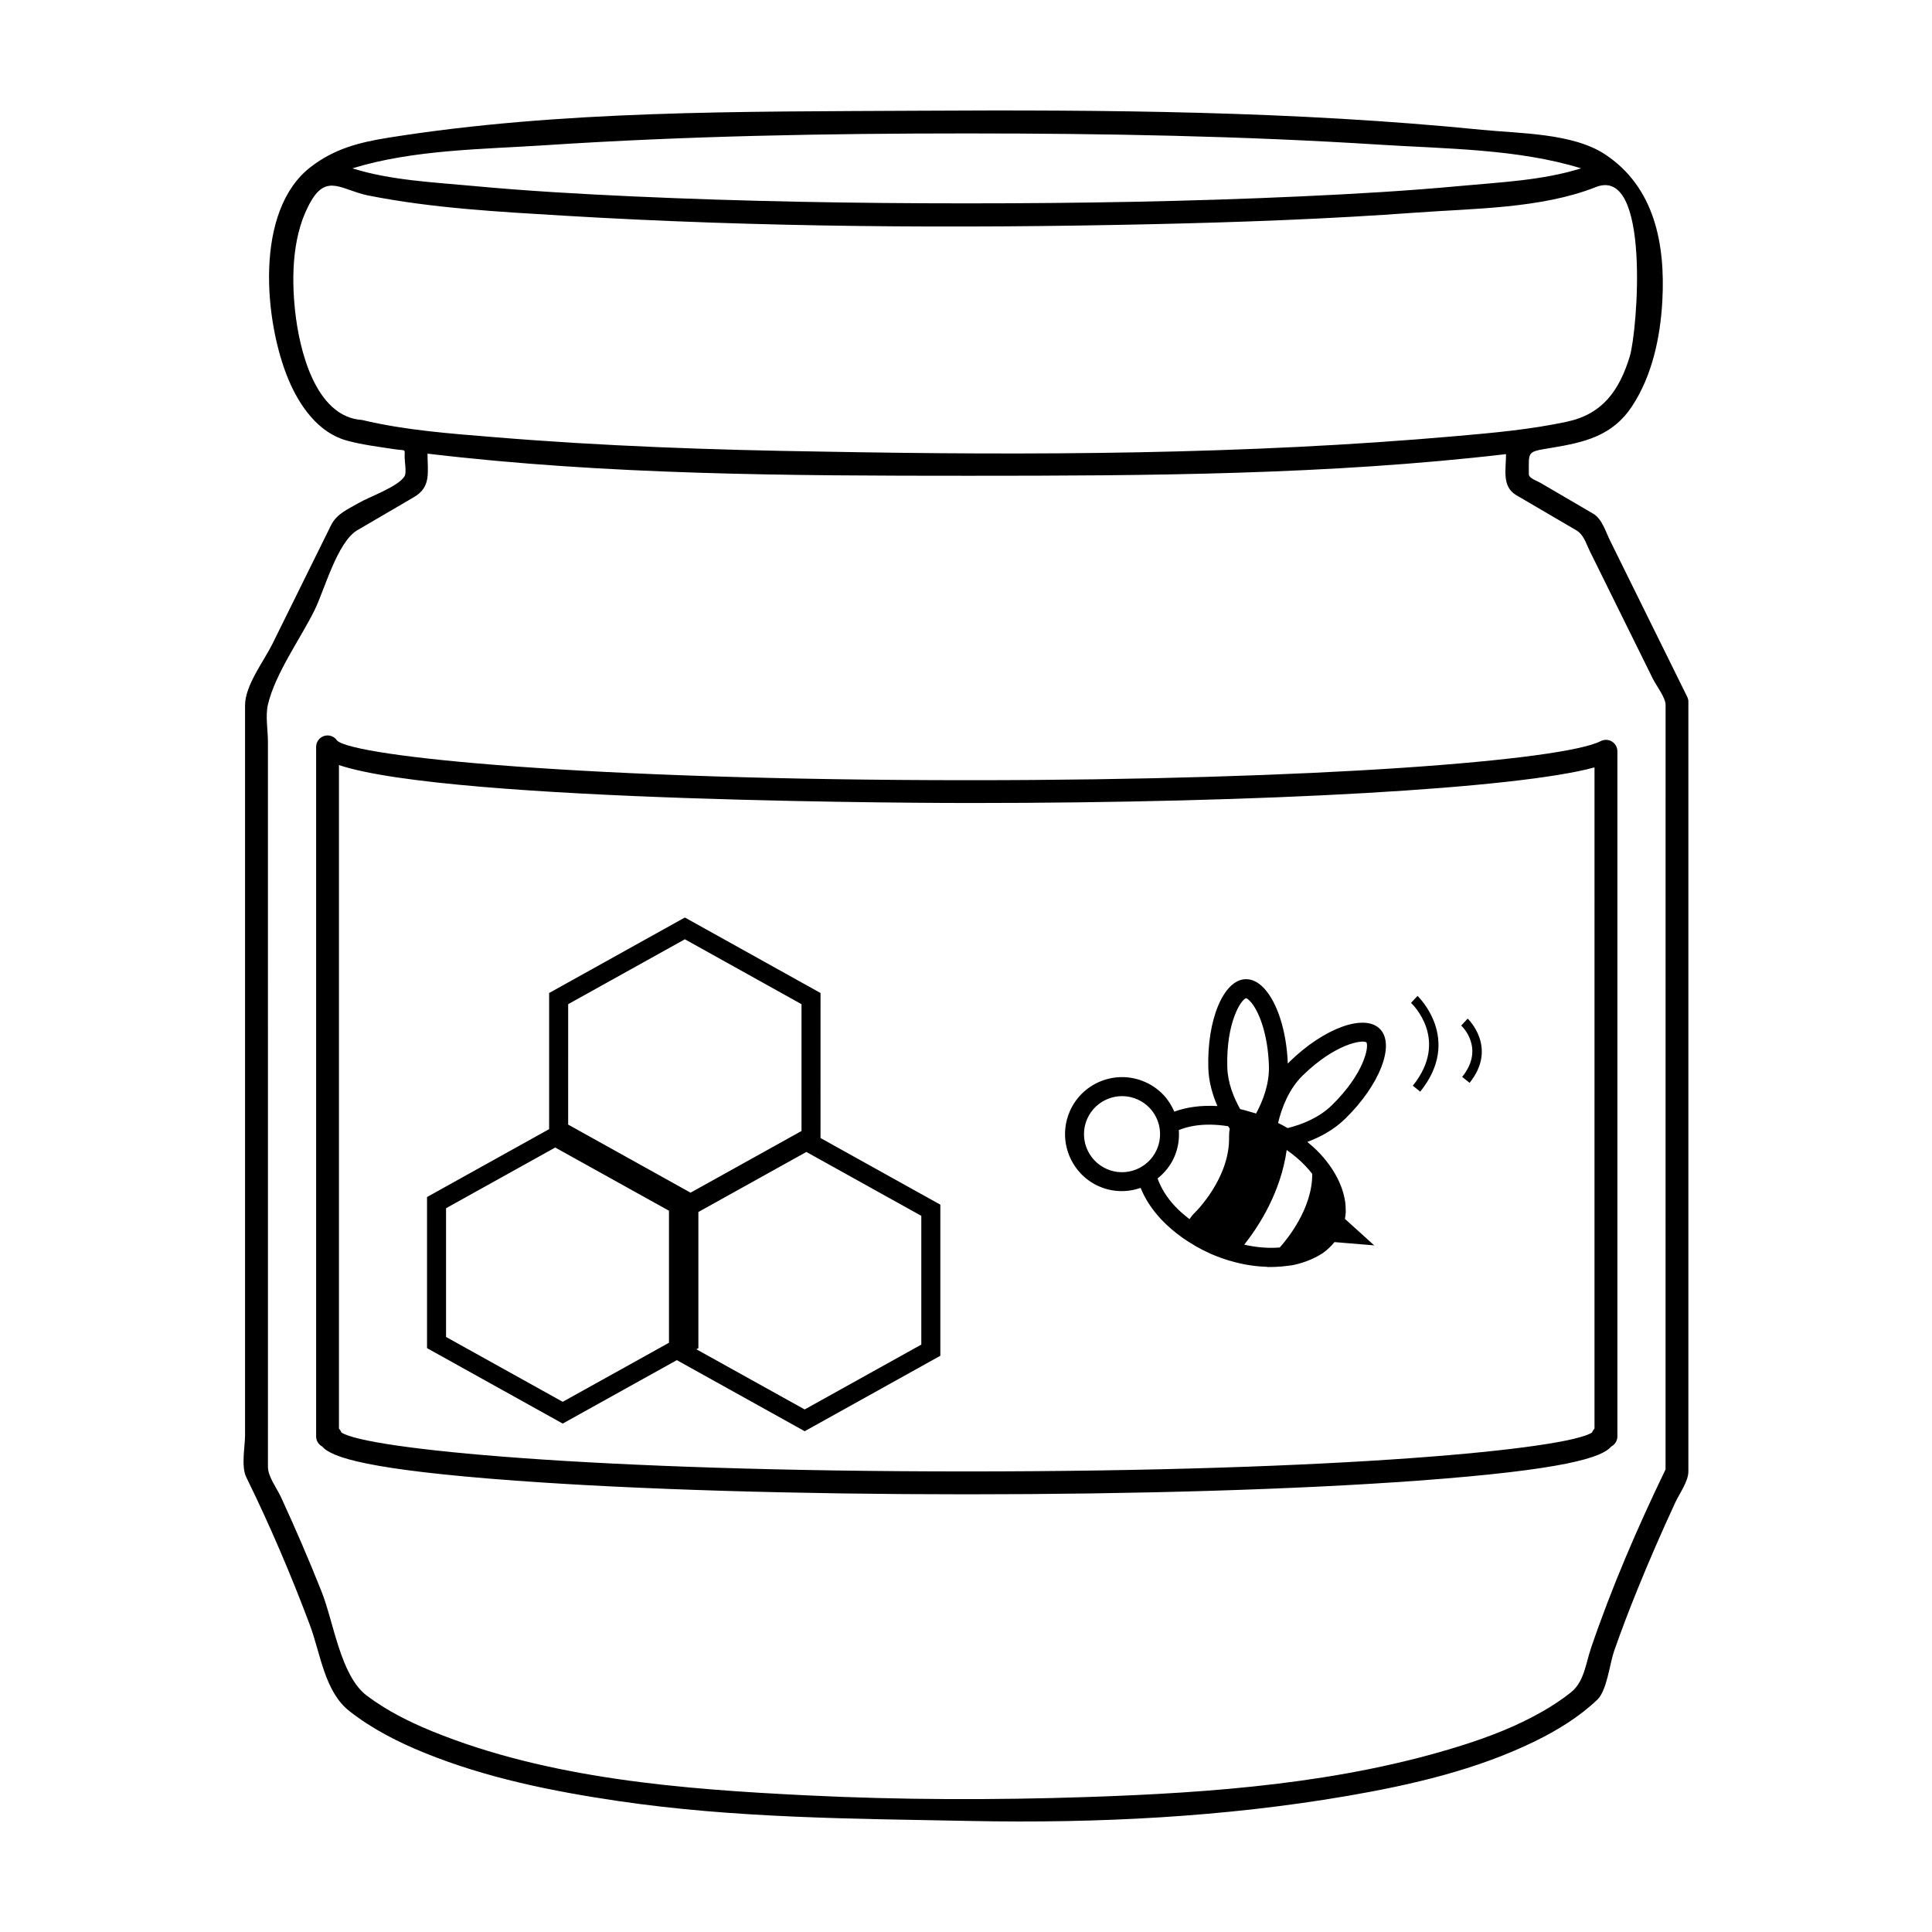 <?xml version="1.0" encoding="UTF-8"?>
<!-- Uploaded to: SVG Repo, www.svgrepo.com, Generator: SVG Repo Mixer Tools -->
<svg fill="#000000" width="800px" height="800px" version="1.1" viewBox="144 144 512 512" xmlns="http://www.w3.org/2000/svg">
 <path d="m568.21 340.4c-9.848 5.094-75.102 10.359-167.25 10.359-101.73 0-162.79-6.191-167.6-10.469-0.73-1.133-2.121-1.648-3.406-1.27-1.289 0.379-2.176 1.562-2.176 2.906v182.74c0 1.152 0.66 2.176 1.621 2.68 2.414 2.875 12.137 6.184 51.383 9.055 31.902 2.332 74.312 3.606 119.41 3.606 45.105 0 87.516-1.273 119.42-3.606 39.215-2.871 48.961-6.168 51.379-9.055 0.969-0.508 1.633-1.512 1.633-2.68v-181.57c0-1.059-0.551-2.035-1.457-2.59-0.895-0.555-2.023-0.578-2.949-0.102zm-1.637 182.16c-0.289 0.312-0.516 0.664-0.656 1.055-6.5 4.402-66.617 10.328-165.73 10.328-99.105 0-159.22-5.926-165.72-10.328-0.141-0.387-0.363-0.742-0.645-1.043v-175.82c29.684 9.93 161.01 10.055 167.12 10.055 78.82 0 145.38-3.883 165.62-9.438l-0.004 175.19zm24.559-193.89c-4.231-8.57-8.465-17.141-12.699-25.715-2.59-5.25-5.184-10.5-7.777-15.75-1.125-2.273-2.102-5.703-4.43-7.062-4.68-2.734-9.359-5.473-14.043-8.211-0.816-0.48-3.023-1.188-3.023-2.246 0-6.266-0.594-5.898 6.016-7.004 8.855-1.484 16.148-3.144 21.367-11.07 5.336-8.117 7.481-18.34 7.996-27.906 0.816-15.109-2.09-30.168-15.219-38.82-8.566-5.644-22.777-5.5-32.477-6.473-49.734-4.984-100.12-5.352-150.06-5.062-46.23 0.262-93.996-0.176-139.79 7.129-7.871 1.254-14.367 2.953-20.605 7.734-15.168 11.629-12.344 41.273-5.859 56.559 2.891 6.816 7.824 13.914 15.352 15.977 4.019 1.109 8.41 1.648 12.531 2.277 3.316 0.516 2.82-0.277 2.82 2.16 0 1.074 0.543 4.051 0 4.988-1.617 2.777-9.43 5.516-12.195 7.133-2.906 1.703-5.793 2.816-7.32 5.914-5.184 10.488-10.367 20.98-15.547 31.469-2.238 4.523-7.227 10.934-7.227 16.219v193.4c0 2.977-1.078 8.293 0.312 11.145 6.242 12.711 11.848 25.824 16.828 39.086 2.887 7.688 3.891 17.723 10.535 22.938 5.981 4.699 12.852 8.188 19.871 11.039 16.363 6.66 33.953 10.207 51.363 12.777 31.188 4.59 62.25 4.672 93.652 5.289 33.273 0.648 67.051-1.031 99.863-6.695 16.816-2.91 33.93-6.871 49.352-14.398 5.977-2.922 11.758-6.457 16.594-11.059 2.539-2.422 3.273-9.488 4.418-12.801 1.926-5.527 4.019-11.004 6.219-16.418 3.141-7.75 6.488-15.406 9.996-22.992 1.059-2.309 3.492-5.606 3.492-8.266v-203.78c0-0.531 0-0.871-0.312-1.504zm-302.4-146.2c37.086-2.434 74.301-3.109 111.46-3.109 36.48 0 73.008 0.664 109.42 2.977 17.316 1.102 36.637 1.09 53.391 6.273-10.172 3.203-21.453 3.684-32.008 4.672-13.949 1.301-27.957 2.102-41.941 2.746-29.598 1.367-59.234 1.863-88.863 1.863-29.633 0-59.277-0.508-88.883-1.863-14.008-0.645-28.027-1.445-41.992-2.754-10.508-0.984-21.785-1.48-31.926-4.66 16.129-4.992 34.672-5.047 51.34-6.144zm-48.723 72.836c-12.582-0.77-16.73-18.992-17.793-28.805-1.039-9.551-0.73-20.895 4.332-29.402 4.176-7.019 8.211-2.699 14.871-1.328 17.07 3.414 34.727 4.344 52.062 5.387 51.82 3.113 103.89 3.406 155.77 2.254 23.375-0.52 46.754-1.371 70.07-3.074 15.246-1.117 33.02-1.047 47.457-6.707 14.777-6.102 11.168 38.168 9.125 44.84-2.766 9.02-7.203 15.242-16.586 17.27-9.648 2.082-19.613 2.969-29.426 3.828-55.785 4.918-112.24 5.144-168.2 4.106-28.953-0.434-57.969-1.445-86.832-3.836-11.613-0.949-23.508-1.816-34.859-4.531zm345.38 278.11c-7.438 15.395-14.27 31.207-19.773 47.395-1.395 4.102-1.805 8.871-5.266 11.652-2.414 1.93-5.008 3.633-7.699 5.16-6.715 3.836-13.977 6.644-21.336 8.961-31.762 10.02-66.07 12.531-99.184 13.645-24.695 0.828-49.594 0.777-74.273-0.438-33.055-1.621-68.363-4.367-99.305-16.977-6.09-2.484-12.066-5.477-17.332-9.441-6.988-5.266-8.762-19.41-11.984-27.539-3.352-8.449-6.969-16.801-10.77-25.07-1.043-2.273-3.461-5.441-3.461-8.012l-0.004-192.19c0-2.977-0.699-6.926 0-9.848 1.996-8.34 8.57-17.352 12.359-25.016 2.625-5.316 6.016-18.07 11.336-21.184 4.996-2.922 9.996-5.848 15-8.77 4.625-2.707 3.598-6.543 3.598-11.523 47.43 5.652 95.758 5.863 143.46 5.863 47.348 0 95.27-0.242 142.36-5.734 0 4.004-1.18 8.602 2.719 10.879 5.289 3.094 10.586 6.191 15.871 9.285 1.996 1.168 2.543 3.379 3.562 5.445 2.836 5.754 5.68 11.504 8.52 17.254 2.746 5.562 5.492 11.113 8.238 16.676 0.82 1.664 3.371 4.984 3.371 6.898zm-223.94-126.26-35.953-20.008-35.969 20.008-0.004 36.078-32.355 17.992v40.043l35.957 19.992 30.242-16.812 33.887 18.836 35.945-19.996v-40.043l-31.754-17.66zm-35.953-14.238 30.914 17.199v33.609l-29.402 16.344-32.441-18.043 0.004-31.91zm-63.289 105.39v-34.117l28.934-16.086 30.145 16.75v34.988l-28.164 15.648zm125.95 2.019-30.91 17.191-28.703-15.949 0.535-0.301v-36.078l28.621-15.914 30.457 16.934zm47.098-41.938c3.633 1.602 7.547 1.617 11.023 0.414 1.164 2.902 3.027 5.773 5.531 8.43 1.598 1.691 3.461 3.281 5.512 4.742v0.012c0.023 0.02 0.059 0.035 0.086 0.055 0.934 0.66 1.926 1.273 2.938 1.875 0.211 0.121 0.406 0.266 0.625 0.387 1.238 0.707 2.539 1.367 3.891 1.965 1.703 0.742 3.406 1.359 5.109 1.863 0 0 0.004-0.004 0.012-0.012 3.371 1.008 6.68 1.508 9.844 1.602-0.012 0.016-0.02 0.035-0.023 0.051 0.207 0.004 0.398-0.016 0.598-0.012 0.578 0.012 1.148-0.012 1.719-0.031 1.047-0.039 2.066-0.125 3.059-0.273 0.383-0.055 0.781-0.074 1.16-0.141 1.27-0.23 2.465-0.578 3.617-0.977 0.395-0.137 0.77-0.293 1.152-0.449 1.027-0.43 2-0.91 2.898-1.48 0.125-0.086 0.281-0.141 0.406-0.23 0.988-0.672 1.844-1.457 2.625-2.301 0.207-0.223 0.398-0.453 0.59-0.684 0.004-0.012 0.016-0.02 0.02-0.031l10.535 0.871-7.766-7.023c0.105-0.621 0.211-1.238 0.23-1.867 0-0.152-0.023-0.312-0.023-0.465 0-0.734-0.031-1.473-0.137-2.215-0.004-0.066-0.031-0.125-0.039-0.191-0.672-4.301-3.043-8.742-6.769-12.695-0.973-1.027-2.066-2.012-3.219-2.969 3.473-1.289 7.055-3.219 10.035-6.137 9.129-8.922 13.254-19.512 9.273-23.719-0.02-0.02-0.035-0.039-0.059-0.059-4.074-4.168-14.801-0.277-23.98 8.691-0.156 0.152-0.293 0.316-0.441 0.48-0.344-8.793-2.867-16.324-6.332-19.996-1.48-1.566-3.129-2.43-4.856-2.379-5.824 0.16-10.246 10.68-9.883 23.508 0.105 3.656 1.09 7.07 2.41 10.113-4.188-0.242-8.098 0.25-11.422 1.477-0.699-1.605-1.637-3.117-2.863-4.414-1.34-1.414-2.977-2.606-4.883-3.441-7.629-3.367-16.566 0.09-19.93 7.727-2.527 5.734-1.195 12.207 2.856 16.496 1.344 1.426 2.977 2.606 4.871 3.434zm49.73-9.637c1.859 1.301 3.559 2.734 5.023 4.293 0.637 0.672 1.215 1.355 1.75 2.039 0.055 9.133-6.613 17.281-8.609 19.508-2.969 0.25-6.156-0.004-9.41-0.746 4.031-5.106 9.688-13.988 11.246-25.094zm4.266-19.758c8.504-8.312 15.684-9.523 16.859-8.766 0.727 1.184-0.625 8.324-9.141 16.656-3.394 3.32-7.844 5.094-11.73 6.066-0.047-0.023-0.098-0.047-0.137-0.07-0.77-0.457-1.578-0.875-2.402-1.289 1-4.106 2.863-8.996 6.551-12.598zm-15.023-20.465c0.09 0.012 0.488 0.191 1.059 0.801 2.309 2.438 4.742 8.707 4.992 17.199 0.125 4.672-1.527 9.082-3.406 12.574-0.117-0.039-0.238-0.09-0.359-0.125-0.367-0.121-0.734-0.191-1.102-0.309-0.922-0.273-1.84-0.551-2.754-0.754-1.773-3.164-3.289-6.961-3.41-11.059-0.34-11.973 3.691-18.043 4.981-18.328zm-19.047 42.137c1.031-2.348 1.395-4.805 1.219-7.195 1.402-0.562 2.781-0.902 3.844-1.082 2.836-0.5 5.996-0.449 9.234 0.074 0.137 0.215 0.277 0.453 0.414 0.664-0.121 0.691-0.191 1.395-0.176 2.109 0.277 11.02-8.984 20.043-9.027 20.082-0.562 0.527-1.039 1.133-1.465 1.758-1.352-1.039-2.625-2.133-3.742-3.309-2.297-2.422-3.828-4.984-4.711-7.465 1.836-1.469 3.394-3.34 4.41-5.637zm-23.051-10.172c2.242-5.082 8.211-7.394 13.289-5.152 1.246 0.551 2.344 1.324 3.254 2.293 2.797 2.961 3.535 7.273 1.898 11-2.242 5.082-8.203 7.402-13.285 5.152-1.238-0.543-2.328-1.316-3.246-2.289-2.797-2.961-3.547-7.281-1.91-11.004zm85.809-30.727 1.723-1.84c0.117 0.109 11.957 11.426 0.711 25.375l-1.961-1.582c9.754-12.098-0.051-21.551-0.473-21.953zm13.297 6.016 1.715-1.84c0.086 0.074 8.035 7.668 0.504 17.02l-1.961-1.582c6.074-7.543 0.004-13.352-0.258-13.598z"/>
</svg>